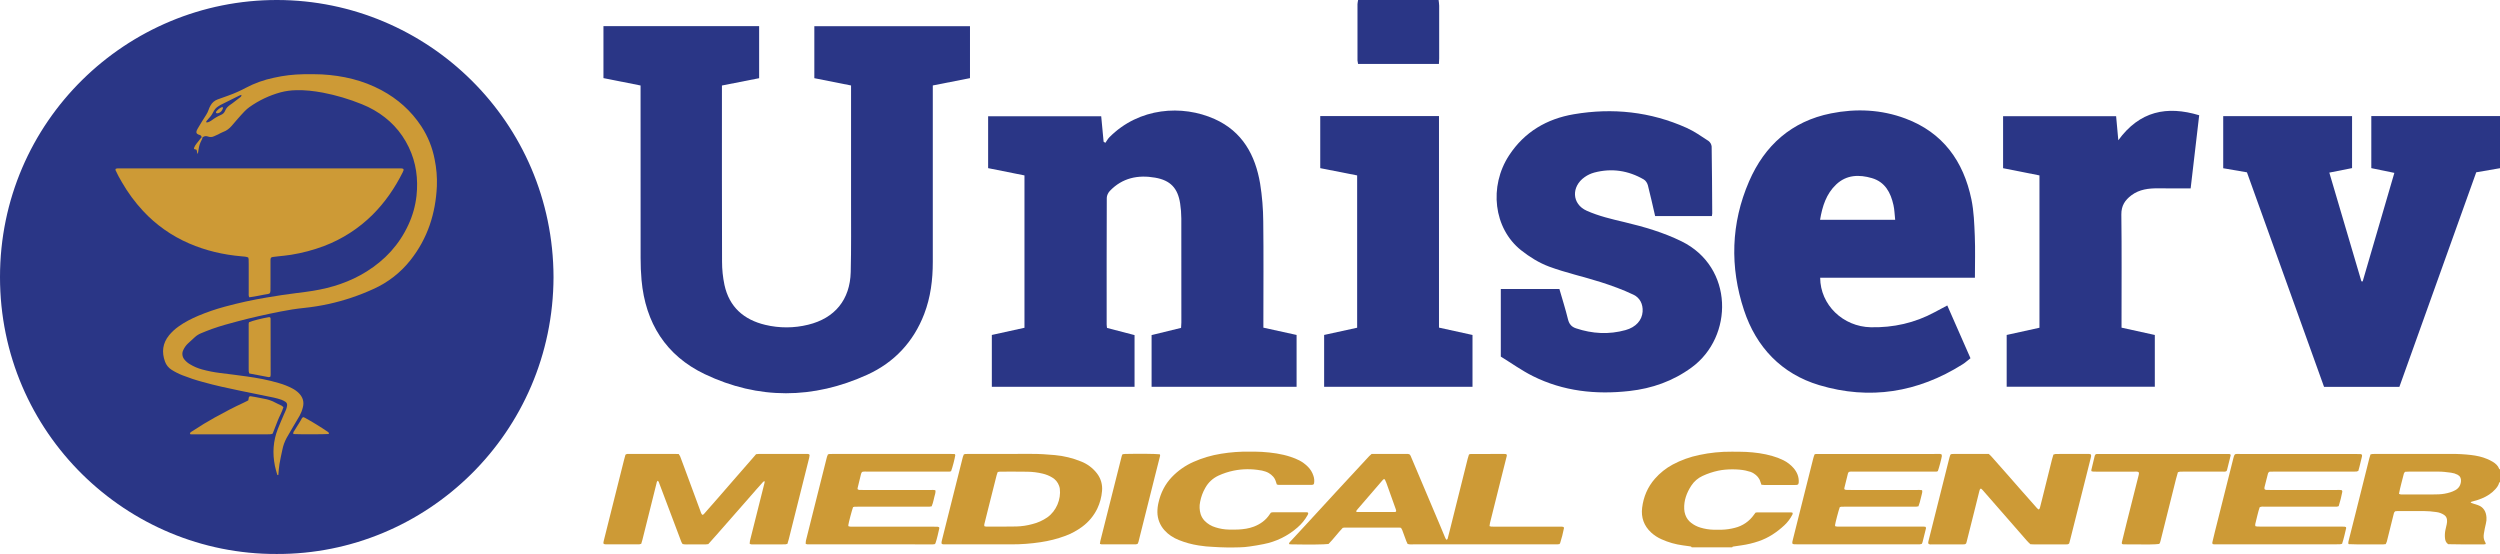 <svg width="176" height="39" viewBox="0 0 176 39" fill="none" xmlns="http://www.w3.org/2000/svg">
<g clip-path="url(#clip0_2044_3576)">
<path d="M4.858 12.422L11.481 4.609L23.945 3.402L29.363 4.609L34.655 15.892L32.198 25.101L24.212 35.509L15.185 35.887L4.606 27.897L4.858 12.422Z" fill="#2A3686"/>
<path d="M38.968 19.504C38.939 30.471 30.037 39.039 19.481 39C8.935 39.04 0 30.485 0 19.504C0 8.536 8.923 -0.021 19.52 4.00937e-05C30.089 0.021 38.939 8.573 38.968 19.504ZM19.668 22.613C19.712 22.584 19.732 22.563 19.755 22.557C20.23 22.45 20.71 22.369 21.194 22.316C21.744 22.258 22.289 22.176 22.832 22.076C24.151 21.829 25.434 21.418 26.651 20.85C27.165 20.612 27.649 20.314 28.094 19.964C29.172 19.116 29.966 18.049 30.522 16.802C31.001 15.73 31.279 14.579 31.342 13.407C31.394 12.579 31.333 11.748 31.16 10.936C30.989 10.137 30.678 9.373 30.244 8.681C29.632 7.708 28.819 6.878 27.858 6.247C26.988 5.677 26.029 5.255 25.021 4.998C24.334 4.822 23.632 4.707 22.924 4.655C21.769 4.559 20.607 4.616 19.467 4.824C18.582 4.989 17.736 5.265 16.943 5.694C16.572 5.893 16.185 6.06 15.786 6.194C15.539 6.276 15.292 6.373 15.046 6.464C14.849 6.541 14.672 6.662 14.531 6.819C14.364 6.989 14.236 7.193 14.158 7.418C14.087 7.616 13.992 7.804 13.873 7.978C13.765 8.143 13.657 8.307 13.555 8.478C13.473 8.613 13.397 8.751 13.326 8.892C13.269 9.003 13.234 9.126 13.226 9.251C13.217 9.376 13.235 9.502 13.277 9.62C13.293 9.668 13.309 9.716 13.322 9.752L13.075 10.265C13.026 10.374 12.999 10.49 12.995 10.609C12.985 10.79 13.031 10.946 13.17 11.071C13.206 11.107 13.238 11.145 13.265 11.187C13.27 11.195 13.261 11.212 13.256 11.239H9.625C9.217 11.239 8.81 11.237 8.402 11.239C7.994 11.242 7.589 11.224 7.191 11.252C7.178 11.278 7.17 11.306 7.17 11.335C7.17 11.364 7.178 11.392 7.191 11.417C7.38 11.808 7.561 12.202 7.759 12.589C8.069 13.198 8.431 13.78 8.841 14.327C10.062 15.96 11.616 17.153 13.522 17.882C14.457 18.239 15.431 18.479 16.424 18.596C16.57 18.608 16.714 18.635 16.854 18.676C16.871 18.71 16.882 18.747 16.888 18.785C16.891 19.377 16.891 19.97 16.888 20.562C16.881 20.61 16.866 20.657 16.845 20.7C16.703 20.736 16.575 20.768 16.448 20.799C15.591 21.009 14.747 21.255 13.929 21.587C13.39 21.799 12.874 22.065 12.389 22.381C12.102 22.569 11.838 22.788 11.601 23.035C11.427 23.215 11.278 23.417 11.158 23.635C10.964 23.982 10.864 24.373 10.87 24.77C10.88 25.046 10.93 25.319 11.019 25.581C11.139 25.991 11.41 26.34 11.777 26.559C11.966 26.678 12.162 26.784 12.366 26.877C12.642 27 12.926 27.105 13.211 27.203C13.97 27.467 14.748 27.656 15.53 27.835L16.294 28.01C16.282 28.047 16.281 28.082 16.265 28.092C16.188 28.141 16.108 28.187 16.026 28.228C15.486 28.5 14.955 28.79 14.43 29.093C13.402 29.684 12.444 30.379 11.473 31.057C11.462 31.064 11.447 31.073 11.445 31.083C11.443 31.11 11.443 31.137 11.445 31.163C11.59 31.163 11.733 31.169 11.879 31.169H18.191C18.309 31.169 18.428 31.169 18.546 31.173C18.588 31.181 18.63 31.193 18.669 31.209C18.667 31.498 18.655 31.786 18.664 32.074C18.671 32.364 18.704 32.652 18.763 32.936C18.82 33.22 18.896 33.499 18.992 33.772C19.129 34.143 19.241 34.368 19.375 34.54C19.692 34.45 20.16 34.249 20.379 34.109C20.384 33.973 20.318 33.856 20.27 33.738C20.209 33.576 20.188 33.402 20.208 33.23C20.212 33.177 20.221 33.125 20.228 33.073C20.283 32.653 20.377 32.241 20.463 31.829C20.503 31.663 20.552 31.5 20.609 31.339C20.62 31.301 20.638 31.267 20.663 31.236C20.688 31.206 20.718 31.182 20.753 31.165C21.205 31.165 21.692 31.165 22.178 31.165H23.639C24.125 31.165 24.611 31.167 25.095 31.163C25.1 31.125 25.103 31.102 25.108 31.067C24.94 30.95 24.768 30.83 24.595 30.71C24.422 30.59 24.249 30.47 24.076 30.351C23.903 30.231 23.731 30.109 23.557 29.991C23.372 29.867 23.185 29.744 22.997 29.62C22.82 29.507 22.639 29.399 22.462 29.287C22.286 29.175 22.096 29.083 21.928 28.963C21.895 28.804 21.946 28.664 21.957 28.521C21.989 28.164 21.895 27.806 21.693 27.511C21.556 27.316 21.387 27.147 21.192 27.012C20.978 26.858 20.746 26.731 20.5 26.636C20.28 26.551 20.055 26.478 19.833 26.396C19.777 26.372 19.722 26.343 19.669 26.312C19.643 25.979 19.643 22.954 19.668 22.613Z" fill="#2A3686"/>
<path d="M19.008 20.635C18.974 20.659 18.936 20.678 18.897 20.692C18.444 20.76 18 20.876 17.55 20.929C17.488 20.817 17.509 20.709 17.509 20.606C17.509 19.934 17.509 19.263 17.509 18.592C17.509 18.473 17.509 18.355 17.503 18.236C17.498 18.199 17.488 18.162 17.474 18.127C17.32 18.06 17.162 18.06 17.005 18.045C15.725 17.935 14.489 17.647 13.309 17.136C12.085 16.607 10.983 15.831 10.075 14.854C9.501 14.237 9 13.556 8.58 12.825C8.412 12.546 8.259 12.257 8.124 11.96L8.153 11.878C8.19 11.867 8.227 11.86 8.265 11.856C14.933 11.856 21.6 11.856 28.267 11.856C28.305 11.86 28.343 11.867 28.379 11.878L28.421 11.96C28.399 12.013 28.379 12.076 28.349 12.134C27.797 13.235 27.109 14.241 26.234 15.114C25.26 16.082 24.094 16.834 22.811 17.32C22.06 17.603 21.283 17.81 20.491 17.937C20.181 17.99 19.866 18.012 19.552 18.049C19.435 18.062 19.317 18.075 19.2 18.092C19.166 18.099 19.133 18.109 19.101 18.123C19.032 18.196 19.044 18.278 19.043 18.355C19.043 18.921 19.043 19.487 19.043 20.053C19.043 20.198 19.043 20.341 19.04 20.488C19.033 20.537 19.023 20.587 19.008 20.635Z" fill="#CD9A36"/>
<path d="M14.2 9.652C14.183 9.616 14.166 9.581 14.151 9.548C14.046 9.471 13.881 9.495 13.828 9.335C13.818 9.23 13.869 9.136 13.921 9.047C14.011 8.886 14.108 8.729 14.205 8.572C14.301 8.416 14.404 8.262 14.501 8.105C14.581 7.985 14.645 7.854 14.691 7.717C14.723 7.616 14.767 7.519 14.822 7.429C14.929 7.229 15.106 7.077 15.318 7C15.565 6.912 15.812 6.821 16.061 6.733C16.482 6.585 16.892 6.404 17.286 6.192C17.915 5.859 18.587 5.617 19.284 5.473C19.964 5.319 20.658 5.237 21.355 5.226C21.79 5.223 22.225 5.214 22.658 5.238C24.132 5.321 25.544 5.647 26.855 6.35C28.002 6.964 28.945 7.804 29.663 8.895C30.125 9.602 30.443 10.393 30.6 11.223C30.728 11.843 30.781 12.476 30.756 13.108C30.668 15.027 30.107 16.779 28.906 18.301C28.212 19.186 27.313 19.888 26.287 20.346C25.282 20.807 24.231 21.159 23.152 21.398C22.574 21.524 21.989 21.618 21.401 21.679C20.851 21.734 20.306 21.822 19.764 21.929C18.746 22.13 17.732 22.354 16.728 22.622C16.119 22.784 15.509 22.947 14.915 23.161C14.655 23.254 14.4 23.36 14.145 23.465C13.986 23.53 13.84 23.622 13.714 23.739C13.55 23.89 13.381 24.037 13.221 24.192C13.088 24.32 12.98 24.473 12.904 24.641C12.85 24.748 12.829 24.868 12.843 24.987C12.857 25.105 12.905 25.217 12.981 25.309C13.089 25.443 13.22 25.555 13.369 25.641C13.639 25.806 13.931 25.93 14.237 26.012C14.643 26.122 15.056 26.204 15.473 26.256C16.099 26.335 16.726 26.41 17.351 26.499C18.119 26.608 18.882 26.743 19.626 26.968C19.956 27.06 20.275 27.186 20.578 27.344C20.754 27.435 20.915 27.552 21.054 27.693C21.319 27.971 21.421 28.29 21.323 28.671C21.274 28.876 21.198 29.073 21.098 29.259C20.95 29.523 20.79 29.78 20.636 30.041C20.483 30.302 20.327 30.561 20.18 30.826C20.035 31.092 19.932 31.38 19.875 31.677C19.805 32.012 19.727 32.346 19.672 32.683C19.63 32.93 19.62 33.179 19.595 33.436C19.588 33.441 19.58 33.444 19.572 33.444C19.564 33.446 19.555 33.445 19.547 33.442C19.54 33.439 19.533 33.435 19.527 33.429C19.521 33.423 19.517 33.415 19.515 33.407C19.457 33.205 19.395 33.004 19.354 32.798C19.175 31.912 19.227 31.043 19.56 30.199C19.695 29.856 19.843 29.519 19.987 29.18C20.039 29.058 20.1 28.942 20.146 28.818C20.178 28.732 20.199 28.643 20.211 28.552C20.22 28.499 20.213 28.445 20.191 28.397C20.169 28.348 20.133 28.308 20.087 28.281C19.999 28.224 19.905 28.177 19.806 28.14C19.633 28.081 19.455 28.031 19.276 27.992C18.504 27.831 17.73 27.677 16.958 27.518C16.057 27.333 15.158 27.139 14.271 26.89C13.789 26.761 13.314 26.605 12.849 26.422C12.579 26.317 12.321 26.186 12.076 26.03C11.863 25.896 11.701 25.694 11.616 25.457C11.372 24.785 11.447 24.163 11.904 23.602C12.097 23.368 12.321 23.161 12.568 22.987C12.998 22.678 13.467 22.44 13.951 22.233C14.558 21.978 15.18 21.765 15.815 21.593C16.791 21.327 17.781 21.11 18.779 20.944C19.492 20.823 20.206 20.713 20.924 20.625C21.289 20.581 21.654 20.535 22.017 20.476C23.368 20.259 24.649 19.843 25.815 19.111C27.105 18.302 28.104 17.227 28.746 15.833C29.048 15.188 29.242 14.498 29.322 13.79C29.45 12.602 29.299 11.45 28.778 10.364C28.238 9.238 27.415 8.374 26.335 7.752C26.061 7.595 25.777 7.457 25.484 7.34C24.594 6.978 23.672 6.703 22.729 6.522C22.108 6.407 21.481 6.331 20.846 6.35C20.477 6.356 20.111 6.406 19.755 6.5C18.967 6.715 18.224 7.067 17.559 7.541C17.441 7.625 17.331 7.72 17.23 7.824C17.056 8.003 16.89 8.191 16.725 8.378C16.585 8.535 16.453 8.699 16.314 8.857C16.146 9.046 15.957 9.203 15.711 9.288C15.588 9.33 15.476 9.405 15.357 9.463C15.263 9.508 15.167 9.55 15.069 9.592C15.004 9.624 14.933 9.642 14.861 9.646C14.788 9.649 14.715 9.638 14.647 9.613C14.622 9.604 14.597 9.597 14.571 9.592C14.52 9.58 14.466 9.58 14.415 9.592C14.363 9.604 14.316 9.628 14.275 9.661C14.25 9.657 14.225 9.654 14.2 9.652ZM16.996 6.678C16.948 6.691 16.901 6.707 16.854 6.725C16.409 6.946 15.964 7.168 15.519 7.391C15.473 7.414 15.43 7.446 15.386 7.473C15.227 7.567 15.1 7.706 15.021 7.874C14.936 8.052 14.82 8.214 14.681 8.354C14.627 8.411 14.576 8.47 14.528 8.533C14.516 8.548 14.523 8.578 14.52 8.615C14.557 8.621 14.595 8.62 14.632 8.613C14.718 8.581 14.8 8.54 14.875 8.489C15.083 8.33 15.31 8.196 15.549 8.091C15.617 8.065 15.679 8.026 15.731 7.975C15.783 7.924 15.824 7.863 15.85 7.795C15.925 7.601 16.067 7.472 16.233 7.36C16.276 7.331 16.32 7.302 16.362 7.27C16.549 7.128 16.736 6.984 16.922 6.84C16.949 6.823 16.971 6.799 16.983 6.77C16.996 6.741 17 6.709 16.995 6.678H16.996Z" fill="#CD9A36"/>
<path d="M14.498 11.203C14.533 10.933 14.564 10.686 14.599 10.44C14.604 10.405 14.617 10.371 14.637 10.342C14.656 10.312 14.682 10.287 14.712 10.269C15.036 10.269 15.342 10.161 15.634 10.001C15.761 9.931 15.892 9.87 16.026 9.817C16.247 9.731 16.447 9.597 16.61 9.424C16.765 9.263 16.911 9.095 17.058 8.926C17.205 8.757 17.349 8.586 17.496 8.418C17.68 8.211 17.892 8.032 18.127 7.885C18.627 7.567 19.166 7.316 19.73 7.138C20.07 7.033 20.422 6.975 20.777 6.965C21.46 6.945 22.144 7.009 22.812 7.157C23.66 7.337 24.491 7.592 25.294 7.918C26.054 8.219 26.74 8.681 27.305 9.272C27.759 9.75 28.118 10.31 28.362 10.922C28.392 10.995 28.41 11.072 28.432 11.142L28.391 11.224C28.342 11.228 28.291 11.237 28.238 11.237C23.692 11.237 19.145 11.235 14.597 11.233C14.563 11.226 14.53 11.216 14.498 11.203Z" fill="#2A3686"/>
<path d="M28.74 12.839C28.786 12.96 28.77 13.066 28.766 13.168C28.707 14.494 28.289 15.694 27.502 16.763C26.959 17.495 26.282 18.116 25.506 18.593C24.684 19.106 23.795 19.458 22.858 19.689C22.397 19.801 21.93 19.886 21.459 19.941C20.966 20.002 20.47 20.079 19.975 20.147C19.885 20.16 19.794 20.159 19.699 20.165C19.68 20.121 19.654 20.086 19.654 20.052C19.651 19.631 19.651 19.21 19.651 18.788C19.655 18.762 19.661 18.737 19.67 18.712C19.699 18.66 19.752 18.653 19.803 18.646C20.115 18.599 20.428 18.561 20.739 18.507C22.556 18.191 24.226 17.528 25.694 16.392C26.589 15.697 27.366 14.862 27.997 13.919C28.21 13.603 28.401 13.272 28.602 12.948C28.633 12.904 28.65 12.852 28.74 12.839Z" fill="#2A3686"/>
<path d="M13.409 30.572L13.368 30.502C13.414 30.416 13.502 30.379 13.577 30.33C14.081 29.995 14.598 29.682 15.127 29.389C15.794 29.018 16.469 28.665 17.162 28.346C17.268 28.297 17.371 28.241 17.479 28.187C17.495 28.104 17.509 28.026 17.523 27.952C17.538 27.93 17.56 27.914 17.585 27.904C17.61 27.895 17.637 27.893 17.663 27.899C17.767 27.914 17.871 27.93 17.974 27.95C18.18 27.991 18.385 28.032 18.591 28.073C18.837 28.112 19.076 28.19 19.299 28.303C19.472 28.397 19.655 28.473 19.831 28.562C19.875 28.591 19.916 28.624 19.954 28.661C19.855 29.001 19.676 29.295 19.553 29.612C19.435 29.918 19.315 30.223 19.196 30.527C19.159 30.545 19.12 30.558 19.079 30.568C19.001 30.575 18.922 30.575 18.843 30.575H13.409V30.572Z" fill="#CD9A36"/>
<path d="M19.028 26.53C18.993 26.543 18.955 26.551 18.917 26.551C18.465 26.469 18.015 26.381 17.549 26.292C17.532 26.246 17.519 26.198 17.51 26.15C17.506 26.084 17.504 26.018 17.507 25.953C17.507 24.965 17.507 23.976 17.507 22.988C17.507 22.884 17.497 22.778 17.528 22.685C17.779 22.578 18.433 22.411 18.946 22.324C18.968 22.32 18.995 22.339 19.019 22.347C19.03 22.371 19.049 22.394 19.049 22.418C19.052 23.748 19.054 25.078 19.054 26.408C19.05 26.449 19.041 26.49 19.028 26.53Z" fill="#CD9A36"/>
<path d="M16.814 25.804C16.728 25.798 16.623 25.794 16.519 25.781C15.957 25.716 15.395 25.658 14.841 25.54C14.57 25.488 14.304 25.411 14.047 25.31C13.875 25.244 13.714 25.153 13.567 25.041C13.536 25.012 13.507 24.979 13.481 24.945C13.474 24.914 13.475 24.883 13.482 24.853C13.49 24.824 13.505 24.796 13.525 24.773C13.724 24.527 13.955 24.309 14.211 24.124C14.341 24.034 14.482 23.962 14.632 23.911C15.014 23.772 15.4 23.642 15.788 23.517C16.063 23.429 16.343 23.353 16.622 23.279C16.701 23.262 16.781 23.251 16.862 23.245C16.877 23.299 16.886 23.354 16.892 23.41C16.893 24.147 16.893 24.884 16.892 25.621C16.892 25.684 16.896 25.753 16.814 25.804Z" fill="#2A3686"/>
<path d="M14.2 9.652C14.225 9.654 14.25 9.657 14.275 9.661C14.255 9.723 14.23 9.783 14.202 9.841C14.088 10.048 14.013 10.274 13.981 10.509C13.967 10.612 13.949 10.715 13.93 10.838C13.845 10.744 13.889 10.632 13.827 10.537C13.805 10.531 13.771 10.52 13.736 10.511C13.712 10.504 13.687 10.498 13.662 10.492C13.657 10.468 13.656 10.443 13.66 10.418C13.699 10.307 13.758 10.203 13.834 10.113C13.958 9.961 14.078 9.805 14.2 9.652Z" fill="#CD9A36"/>
<path d="M15.662 7.524C15.676 7.566 15.703 7.607 15.695 7.631C15.632 7.811 15.517 7.942 15.321 7.978C15.282 7.978 15.243 7.971 15.206 7.959C15.213 7.916 15.206 7.87 15.227 7.846C15.341 7.702 15.491 7.591 15.662 7.524Z" fill="#CD9A36"/>
<path d="M20.652 30.558C20.616 30.426 20.702 30.365 20.743 30.289C20.783 30.212 20.838 30.133 20.887 30.055C20.936 29.977 20.987 29.901 21.034 29.823C21.082 29.745 21.127 29.665 21.176 29.587C21.225 29.51 21.248 29.416 21.341 29.365C21.376 29.373 21.41 29.385 21.443 29.399C22.004 29.71 22.553 30.042 23.083 30.404C23.114 30.426 23.14 30.455 23.158 30.488C23.165 30.503 23.144 30.53 23.136 30.554C22.837 30.578 21.096 30.582 20.652 30.558Z" fill="#CD9A36"/>
<path d="M176.002 33.925C175.979 33.951 175.943 33.972 175.935 34.002C175.891 34.173 175.789 34.308 175.676 34.436C175.411 34.733 175.083 34.94 174.719 35.09C174.494 35.182 174.262 35.257 174.025 35.313C173.993 35.323 173.962 35.335 173.932 35.349C173.953 35.372 173.964 35.397 173.984 35.406C174.029 35.425 174.074 35.442 174.121 35.455C174.225 35.489 174.33 35.518 174.433 35.555C174.84 35.698 175.018 36.008 175.047 36.419C175.058 36.566 175.045 36.712 175.008 36.854C174.944 37.089 174.907 37.33 174.865 37.57C174.829 37.782 174.846 37.981 174.957 38.169C174.982 38.21 175.008 38.251 174.985 38.306C174.951 38.315 174.917 38.321 174.882 38.324C174.474 38.337 172.599 38.327 172.353 38.311C172.205 38.214 172.141 38.059 172.127 37.884C172.108 37.69 172.119 37.493 172.159 37.302C172.188 37.172 172.217 37.041 172.248 36.911C172.274 36.804 172.281 36.694 172.268 36.585C172.261 36.518 172.24 36.453 172.205 36.395C172.17 36.338 172.123 36.289 172.067 36.252C171.904 36.143 171.719 36.074 171.525 36.05C171.224 36.004 170.92 35.98 170.616 35.978C170.044 35.986 169.472 35.978 168.9 35.981C168.806 35.975 168.712 35.98 168.619 35.995C168.527 36.069 168.522 36.173 168.497 36.263C168.413 36.581 168.338 36.9 168.259 37.219C168.183 37.526 168.108 37.834 168.029 38.14C168.008 38.197 167.984 38.253 167.955 38.307C167.893 38.316 167.83 38.322 167.768 38.325C166.966 38.318 166.164 38.344 165.361 38.309C165.35 38.309 165.34 38.297 165.327 38.288C165.307 38.179 165.343 38.076 165.368 37.972C165.523 37.358 165.68 36.745 165.833 36.132C166.156 34.845 166.478 33.559 166.799 32.272C166.822 32.178 166.854 32.087 166.884 31.988C166.932 31.976 166.981 31.966 167.031 31.96C167.116 31.956 167.201 31.958 167.286 31.958C169.039 31.958 170.792 31.961 172.544 31.956C173.018 31.952 173.492 31.977 173.964 32.032C174.35 32.079 174.733 32.156 175.093 32.311C175.227 32.367 175.358 32.433 175.484 32.507C175.684 32.628 175.858 32.778 175.944 33.008C175.951 33.026 175.981 33.035 176 33.049L176.002 33.925ZM168.888 34.765C168.999 34.826 169.085 34.809 169.168 34.809C169.874 34.809 170.579 34.809 171.285 34.809C171.418 34.809 171.552 34.805 171.685 34.801C171.965 34.79 172.242 34.741 172.508 34.656C172.624 34.619 172.736 34.572 172.843 34.514C173.099 34.377 173.235 34.157 173.254 33.867C173.266 33.668 173.191 33.512 173.007 33.417C172.866 33.345 172.712 33.298 172.555 33.278C172.254 33.239 171.954 33.198 171.648 33.201C170.955 33.207 170.261 33.201 169.569 33.203C169.484 33.203 169.4 33.21 169.326 33.213C169.312 33.222 169.3 33.233 169.288 33.244C169.264 33.272 169.246 33.303 169.233 33.337C169.12 33.809 168.978 34.274 168.888 34.765Z" fill="#CD9A36"/>
<path d="M119.096 38.532C119.089 38.515 119.078 38.501 119.064 38.489C119.05 38.478 119.034 38.471 119.016 38.468C118.836 38.443 118.656 38.416 118.475 38.393C117.956 38.325 117.45 38.181 116.973 37.965C116.705 37.848 116.458 37.688 116.242 37.49C115.73 37.016 115.522 36.427 115.607 35.743C115.702 34.976 115.992 34.288 116.505 33.702C116.859 33.298 117.283 32.961 117.755 32.706C118.346 32.391 118.98 32.163 119.636 32.029C120.386 31.869 121.151 31.792 121.918 31.799C122.258 31.804 122.6 31.796 122.939 31.815C123.559 31.849 124.173 31.929 124.772 32.103C125.041 32.177 125.303 32.277 125.553 32.401C125.827 32.537 126.07 32.726 126.271 32.956C126.516 33.244 126.653 33.576 126.631 33.962C126.626 34.004 126.616 34.045 126.602 34.085C126.527 34.153 126.451 34.141 126.38 34.142C125.82 34.142 125.261 34.142 124.701 34.142C124.531 34.142 124.36 34.142 124.19 34.142C124.131 34.142 124.071 34.132 124.005 34.126C123.978 34.051 123.95 33.985 123.931 33.915C123.857 33.654 123.684 33.471 123.464 33.33C123.393 33.284 123.316 33.246 123.235 33.218C123.12 33.18 123.003 33.149 122.884 33.124C122.367 33.016 121.565 33.007 120.962 33.137C120.581 33.218 120.21 33.342 119.857 33.507C119.534 33.656 119.26 33.893 119.066 34.191C118.741 34.692 118.539 35.231 118.569 35.84C118.575 35.974 118.6 36.107 118.644 36.233C118.722 36.465 118.869 36.668 119.066 36.815C119.259 36.964 119.479 37.075 119.713 37.144C120.016 37.236 120.33 37.286 120.647 37.293C120.829 37.293 121.012 37.295 121.194 37.293C121.511 37.285 121.825 37.24 122.131 37.16C122.68 37.027 123.162 36.696 123.484 36.23C123.518 36.181 123.556 36.134 123.591 36.089C123.629 36.08 123.667 36.074 123.706 36.071C124.497 36.071 125.288 36.071 126.078 36.071C126.113 36.073 126.148 36.078 126.182 36.086C126.196 36.107 126.204 36.131 126.204 36.156C126.205 36.181 126.198 36.206 126.185 36.227C126.043 36.508 125.852 36.762 125.622 36.977C125.092 37.471 124.499 37.87 123.806 38.103C123.415 38.237 123.012 38.333 122.602 38.391C122.397 38.42 122.194 38.449 121.99 38.481C121.972 38.484 121.96 38.516 121.945 38.534L119.096 38.532Z" fill="#CD9A36"/>
<path d="M85.392 38.5C85.21 38.49 84.943 38.471 84.904 38.467C84.734 38.451 84.558 38.426 84.386 38.4C83.909 38.327 83.442 38.199 82.994 38.019C82.604 37.864 82.258 37.644 81.977 37.328C81.664 36.981 81.487 36.532 81.481 36.065C81.479 35.833 81.505 35.602 81.56 35.377C81.713 34.699 82.013 34.096 82.496 33.587C82.926 33.138 83.44 32.776 84.009 32.523C84.631 32.245 85.287 32.051 85.96 31.944C86.633 31.833 87.314 31.784 87.995 31.796C88.275 31.8 88.555 31.794 88.834 31.812C89.527 31.856 90.213 31.945 90.876 32.167C91.084 32.235 91.287 32.319 91.482 32.418C91.697 32.532 91.894 32.677 92.067 32.85C92.25 33.029 92.387 33.251 92.465 33.496C92.525 33.669 92.54 33.855 92.509 34.035C92.499 34.06 92.486 34.084 92.47 34.105C92.441 34.12 92.409 34.129 92.376 34.134C91.585 34.136 90.794 34.136 90.003 34.134C89.965 34.13 89.927 34.121 89.89 34.109C89.867 34.042 89.841 33.974 89.821 33.903C89.741 33.63 89.556 33.443 89.32 33.301C89.172 33.213 89.007 33.17 88.842 33.128C88.807 33.118 88.769 33.118 88.734 33.111C88.109 33 87.47 33.007 86.848 33.133C86.479 33.209 86.119 33.327 85.776 33.485C85.386 33.666 85.063 33.965 84.854 34.342C84.677 34.648 84.554 34.982 84.489 35.33C84.427 35.617 84.44 35.916 84.526 36.197C84.582 36.371 84.677 36.53 84.804 36.663C85.017 36.882 85.284 37.042 85.578 37.127C85.88 37.223 86.194 37.276 86.511 37.282C86.73 37.285 86.949 37.289 87.168 37.279C87.546 37.259 87.921 37.209 88.275 37.073C88.727 36.897 89.11 36.628 89.381 36.215C89.408 36.173 89.438 36.136 89.474 36.087C89.518 36.074 89.562 36.066 89.607 36.063C90.398 36.061 91.189 36.061 91.98 36.063C92.013 36.066 92.047 36.072 92.079 36.082C92.12 36.151 92.085 36.206 92.058 36.258C91.874 36.589 91.633 36.885 91.347 37.131C90.667 37.73 89.84 38.136 88.951 38.306C88.629 38.369 88.328 38.425 87.981 38.471C87.854 38.488 87.77 38.502 87.642 38.512C87.599 38.515 87.321 38.53 87.275 38.532C86.647 38.553 86.019 38.542 85.392 38.5Z" fill="#CD9A36"/>
<path d="M104.861 37.038C104.898 37.054 104.936 37.066 104.975 37.073C105.084 37.078 105.194 37.078 105.304 37.078C106.776 37.078 108.249 37.078 109.721 37.078C109.841 37.078 109.964 37.062 110.075 37.101C110.088 37.133 110.108 37.157 110.104 37.177C110.034 37.535 109.944 37.889 109.833 38.236C109.82 38.261 109.804 38.284 109.785 38.304C109.74 38.313 109.696 38.319 109.651 38.322C109.554 38.326 109.456 38.322 109.359 38.322C106.085 38.322 102.812 38.322 99.539 38.322C99.395 38.322 99.248 38.343 99.096 38.294C99.067 38.231 99.032 38.17 99.006 38.1C98.908 37.839 98.814 37.575 98.716 37.313C98.692 37.26 98.664 37.209 98.633 37.16C98.594 37.151 98.554 37.145 98.514 37.142C97.226 37.142 95.936 37.142 94.645 37.142C94.606 37.145 94.568 37.151 94.53 37.16C94.179 37.524 93.88 37.943 93.527 38.296C93.218 38.337 92.208 38.347 90.89 38.323C90.844 38.323 90.798 38.313 90.755 38.308C90.755 38.273 90.748 38.246 90.755 38.228C90.774 38.197 90.796 38.168 90.822 38.143C91.195 37.741 91.567 37.339 91.938 36.937C92.648 36.168 93.356 35.398 94.064 34.625C94.361 34.303 94.659 33.981 94.957 33.66C95.437 33.142 95.917 32.624 96.396 32.107C96.445 32.054 96.504 32.01 96.561 31.958C97.413 31.958 98.265 31.958 99.117 31.958C99.15 31.961 99.183 31.968 99.215 31.978C99.306 32.045 99.328 32.143 99.366 32.231C99.539 32.634 99.709 33.038 99.879 33.442C100.386 34.641 100.893 35.84 101.401 37.04C101.51 37.298 101.615 37.557 101.724 37.816C101.748 37.887 101.788 37.953 101.84 38.007C101.868 37.977 101.905 37.956 101.913 37.928C101.965 37.74 102.012 37.551 102.059 37.362C102.481 35.675 102.902 33.988 103.324 32.3C103.35 32.195 103.386 32.092 103.415 31.998C103.44 31.983 103.468 31.971 103.497 31.964C104.287 31.96 105.078 31.958 105.869 31.956C105.929 31.956 105.988 31.964 106.03 31.967C106.052 31.984 106.068 32.007 106.076 32.033C106.084 32.06 106.083 32.088 106.073 32.114C105.946 32.621 105.817 33.128 105.69 33.636C105.424 34.698 105.158 35.76 104.894 36.822C104.879 36.894 104.868 36.966 104.861 37.038ZM95.497 36.044C96.409 36.044 97.307 36.044 98.207 36.044C98.232 36.04 98.257 36.032 98.28 36.02C98.302 35.948 98.275 35.88 98.251 35.814C98.035 35.207 97.818 34.601 97.6 33.994C97.57 33.915 97.536 33.837 97.497 33.762C97.489 33.745 97.459 33.739 97.439 33.728C97.377 33.747 97.341 33.798 97.302 33.843C96.706 34.534 96.11 35.224 95.515 35.916C95.5 35.935 95.489 35.957 95.481 35.98C95.477 35.986 95.485 35.999 95.497 36.044Z" fill="#CD9A36"/>
<path d="M56.965 31.986C56.976 32.006 56.997 32.027 56.996 32.046C56.992 32.107 56.982 32.166 56.968 32.225C56.49 34.137 56.01 36.05 55.529 37.962C55.502 38.068 55.468 38.171 55.435 38.286C55.391 38.303 55.345 38.315 55.298 38.322C55.153 38.327 55.006 38.325 54.86 38.325C54.252 38.325 53.643 38.325 53.034 38.325C52.952 38.325 52.863 38.341 52.775 38.275C52.778 38.206 52.786 38.137 52.798 38.069C53.018 37.183 53.24 36.298 53.465 35.413C53.583 34.941 53.702 34.469 53.821 33.996C53.828 33.957 53.832 33.916 53.834 33.876C53.793 33.892 53.752 33.894 53.733 33.914C53.569 34.094 53.407 34.276 53.246 34.459C53.005 34.734 52.766 35.011 52.525 35.285C51.826 36.081 51.127 36.877 50.428 37.673C50.243 37.883 50.056 38.09 49.864 38.305C49.66 38.343 49.453 38.32 49.247 38.324C49.052 38.328 48.857 38.33 48.663 38.324C48.457 38.318 48.252 38.351 48.055 38.301C47.966 38.182 47.931 38.051 47.883 37.926C47.392 36.629 46.903 35.33 46.414 34.031C46.389 33.963 46.373 33.891 46.306 33.845C46.23 33.899 46.229 33.988 46.209 34.064C46.08 34.571 45.955 35.08 45.829 35.588C45.629 36.391 45.428 37.194 45.227 37.997C45.204 38.091 45.172 38.183 45.142 38.285C45.098 38.303 45.053 38.315 45.006 38.321C44.215 38.324 43.424 38.324 42.632 38.321C42.588 38.318 42.544 38.31 42.501 38.297C42.488 38.268 42.48 38.236 42.48 38.204C42.479 38.171 42.484 38.139 42.496 38.109C42.691 37.33 42.886 36.551 43.081 35.772L43.934 32.373C43.966 32.244 44.001 32.116 44.032 32.015C44.059 31.992 44.091 31.976 44.125 31.966C44.159 31.956 44.195 31.952 44.23 31.956H47.407C47.528 31.956 47.65 31.959 47.78 31.962C47.817 32.009 47.849 32.06 47.877 32.114C47.978 32.374 48.074 32.638 48.171 32.9C48.542 33.906 48.913 34.91 49.285 35.915C49.326 36.028 49.355 36.149 49.436 36.244C49.46 36.245 49.484 36.239 49.506 36.228C49.527 36.218 49.546 36.202 49.56 36.182C49.881 35.816 50.204 35.451 50.524 35.084C50.916 34.634 51.305 34.183 51.698 33.733C52.17 33.191 52.642 32.649 53.115 32.108C53.156 32.062 53.194 32.015 53.227 31.976C53.306 31.968 53.365 31.957 53.425 31.957C54.546 31.957 55.666 31.957 56.786 31.957C56.848 31.958 56.91 31.953 56.965 31.986Z" fill="#CD9A36"/>
<path d="M147.196 31.99C147.234 32.079 147.211 32.15 147.193 32.22C147.072 32.704 146.951 33.188 146.83 33.672C146.473 35.087 146.117 36.503 145.761 37.918C145.731 38.036 145.699 38.153 145.672 38.256C145.605 38.33 145.53 38.325 145.458 38.325H143.927C143.683 38.325 143.44 38.325 143.197 38.325C143.112 38.325 143.027 38.318 142.943 38.314C142.753 38.152 142.602 37.961 142.442 37.779C142 37.276 141.561 36.77 141.121 36.266C140.656 35.734 140.191 35.202 139.727 34.671C139.64 34.572 139.559 34.465 139.456 34.391C139.369 34.441 139.36 34.514 139.343 34.584C139.239 34.995 139.138 35.41 139.035 35.823C138.84 36.602 138.645 37.381 138.448 38.159C138.439 38.195 138.426 38.229 138.417 38.255C138.402 38.276 138.382 38.293 138.359 38.304C138.336 38.316 138.311 38.322 138.285 38.322C138.225 38.325 138.162 38.326 138.103 38.326C137.422 38.326 136.74 38.326 136.059 38.326C135.963 38.326 135.863 38.345 135.774 38.292C135.728 38.222 135.75 38.15 135.767 38.081C135.842 37.774 135.921 37.468 135.998 37.161C136.401 35.557 136.804 33.952 137.207 32.348C137.234 32.232 137.268 32.119 137.308 32.007C137.379 31.951 137.454 31.959 137.526 31.959C138.146 31.959 138.767 31.959 139.387 31.959H140.011C140.076 32.02 140.142 32.074 140.197 32.137C140.633 32.629 141.069 33.121 141.503 33.615C141.712 33.852 141.919 34.092 142.128 34.33C142.522 34.777 142.918 35.224 143.313 35.67C143.371 35.745 143.437 35.811 143.512 35.868C143.594 35.84 143.602 35.774 143.617 35.721C143.672 35.522 143.72 35.321 143.77 35.12C143.999 34.199 144.228 33.278 144.457 32.358C144.487 32.24 144.524 32.125 144.561 32.001C144.606 31.984 144.653 31.971 144.701 31.963C144.798 31.957 144.896 31.959 144.993 31.959C145.626 31.959 146.258 31.959 146.891 31.959C146.986 31.959 147.085 31.941 147.196 31.99Z" fill="#CD9A36"/>
<path d="M66.296 38.282C66.268 38.197 66.292 38.115 66.312 38.032C66.458 37.456 66.6 36.876 66.747 36.298C67.079 34.977 67.411 33.656 67.743 32.335C67.766 32.216 67.804 32.099 67.855 31.989C67.889 31.976 67.925 31.967 67.961 31.961C68.058 31.957 68.155 31.957 68.252 31.957C69.7 31.957 71.148 31.962 72.596 31.954C73.157 31.951 73.715 31.987 74.272 32.039C74.902 32.097 75.52 32.249 76.107 32.488C76.552 32.661 76.941 32.954 77.231 33.333C77.501 33.685 77.627 34.127 77.583 34.569C77.548 34.994 77.437 35.41 77.254 35.796C77.01 36.303 76.647 36.743 76.194 37.077C75.832 37.346 75.434 37.563 75.012 37.721C74.442 37.933 73.851 38.084 73.249 38.171C72.575 38.274 71.895 38.324 71.214 38.323C69.657 38.323 68.1 38.323 66.542 38.323C66.458 38.325 66.371 38.335 66.296 38.282ZM69.312 37.054C69.355 37.065 69.4 37.072 69.444 37.075C70.15 37.075 70.855 37.075 71.56 37.064C71.937 37.053 72.312 36.997 72.675 36.897C73.054 36.804 73.413 36.643 73.734 36.421C74.364 35.976 74.704 35.148 74.612 34.409C74.602 34.337 74.584 34.266 74.558 34.198C74.472 33.955 74.302 33.75 74.08 33.619C73.872 33.492 73.645 33.4 73.407 33.344C73.053 33.259 72.689 33.213 72.324 33.209C71.68 33.197 71.035 33.204 70.392 33.204C70.341 33.209 70.291 33.216 70.242 33.228C70.213 33.31 70.179 33.389 70.159 33.47C69.967 34.224 69.777 34.979 69.588 35.735C69.493 36.113 69.4 36.49 69.306 36.868C69.29 36.925 69.275 36.984 69.312 37.054Z" fill="#CD9A36"/>
<path d="M157.346 31.979C157.381 31.969 157.417 31.963 157.452 31.959C160.361 31.959 163.27 31.961 166.179 31.964C166.203 31.968 166.226 31.975 166.248 31.986C166.302 32.032 166.293 32.094 166.279 32.151C166.224 32.387 166.165 32.624 166.106 32.86C166.082 32.954 166.055 33.047 166.026 33.153C165.985 33.174 165.942 33.188 165.897 33.197C165.788 33.204 165.678 33.201 165.568 33.201H160.164C160.031 33.201 159.897 33.205 159.786 33.206C159.754 33.218 159.725 33.238 159.703 33.265C159.681 33.291 159.666 33.322 159.66 33.356C159.58 33.662 159.502 33.969 159.426 34.276C159.411 34.334 159.399 34.396 159.447 34.462C159.475 34.475 159.505 34.484 159.536 34.489C159.645 34.495 159.755 34.495 159.865 34.495C161.399 34.495 162.932 34.495 164.466 34.495C164.598 34.495 164.733 34.48 164.87 34.514C164.882 34.552 164.905 34.587 164.9 34.615C164.835 34.96 164.749 35.3 164.643 35.634C164.606 35.649 164.567 35.66 164.528 35.667C164.418 35.671 164.309 35.67 164.199 35.67C162.617 35.67 161.035 35.67 159.452 35.67C159.333 35.67 159.209 35.644 159.08 35.711C158.951 36.094 158.874 36.5 158.769 36.898C158.763 36.934 158.763 36.97 158.769 37.006C158.774 37.02 158.78 37.034 158.788 37.047C158.832 37.058 158.877 37.065 158.921 37.069C159.031 37.073 159.14 37.072 159.25 37.072H164.728C164.837 37.072 164.946 37.072 165.057 37.077C165.09 37.082 165.123 37.092 165.154 37.106C165.161 37.136 165.175 37.161 165.17 37.182C165.082 37.548 165.005 37.918 164.882 38.284C164.836 38.298 164.789 38.309 164.742 38.316C164.657 38.322 164.572 38.319 164.487 38.319C161.699 38.319 158.912 38.319 156.125 38.319C156.005 38.319 155.883 38.332 155.782 38.307C155.729 38.247 155.745 38.199 155.756 38.154C155.812 37.917 155.867 37.68 155.926 37.444C156.359 35.721 156.792 33.998 157.225 32.275C157.253 32.175 157.27 32.067 157.346 31.979Z" fill="#CD9A36"/>
<path d="M60.054 35.706C59.972 35.93 59.749 36.767 59.719 36.978C59.716 36.999 59.732 37.022 59.744 37.055C59.789 37.065 59.834 37.072 59.88 37.076C59.989 37.079 60.099 37.078 60.209 37.078H65.649C65.772 37.078 65.892 37.078 66.013 37.083C66.047 37.089 66.079 37.1 66.11 37.114C66.117 37.144 66.132 37.17 66.128 37.191C66.048 37.547 65.972 37.903 65.856 38.249C65.849 38.27 65.824 38.284 65.799 38.31C65.755 38.317 65.71 38.322 65.665 38.324C62.72 38.324 59.775 38.322 56.83 38.32C56.806 38.317 56.783 38.311 56.761 38.302C56.746 38.294 56.731 38.286 56.717 38.276C56.717 38.208 56.723 38.139 56.735 38.071C56.881 37.48 57.029 36.891 57.178 36.3C57.51 34.979 57.842 33.657 58.174 32.336C58.198 32.217 58.235 32.1 58.286 31.99C58.32 31.977 58.356 31.968 58.392 31.962C58.477 31.957 58.562 31.958 58.647 31.958H66.935C67.029 31.954 67.123 31.957 67.217 31.966C67.233 31.999 67.254 32.02 67.252 32.039C67.218 32.291 67.053 32.918 66.96 33.163C66.922 33.193 66.873 33.207 66.824 33.201C66.715 33.203 66.605 33.201 66.495 33.201C64.694 33.201 62.893 33.201 61.092 33.201C60.959 33.201 60.824 33.183 60.684 33.225C60.658 33.264 60.637 33.305 60.621 33.349C60.535 33.691 60.453 34.034 60.371 34.378C60.367 34.399 60.382 34.424 60.39 34.456C60.419 34.472 60.45 34.483 60.482 34.489C60.605 34.495 60.725 34.496 60.847 34.496C62.392 34.496 63.938 34.496 65.484 34.496C65.604 34.496 65.725 34.483 65.83 34.507C65.85 34.532 65.863 34.541 65.862 34.548C65.861 34.621 65.852 34.693 65.836 34.764C65.749 35.052 65.713 35.359 65.589 35.646C65.541 35.657 65.493 35.664 65.443 35.668C65.334 35.672 65.224 35.67 65.114 35.67H60.48C60.371 35.67 60.261 35.67 60.151 35.675C60.117 35.681 60.085 35.691 60.054 35.706Z" fill="#CD9A36"/>
<path d="M136.694 32.005C136.702 32.038 136.706 32.072 136.706 32.107C136.683 32.286 136.505 32.95 136.427 33.161C136.409 33.176 136.387 33.188 136.364 33.195C136.34 33.202 136.316 33.204 136.292 33.202C136.183 33.204 136.073 33.202 135.963 33.202C134.162 33.202 132.36 33.202 130.559 33.202C130.426 33.202 130.291 33.184 130.157 33.224C130.133 33.25 130.114 33.281 130.1 33.313C130.01 33.667 129.922 34.02 129.837 34.375C129.832 34.395 129.847 34.421 129.855 34.453C129.883 34.47 129.914 34.481 129.946 34.488C130.069 34.494 130.189 34.494 130.311 34.494H134.948C135.069 34.488 135.191 34.492 135.312 34.508C135.353 34.617 135.309 34.709 135.293 34.8C135.276 34.891 135.247 34.989 135.223 35.083C135.2 35.178 135.178 35.273 135.151 35.366C135.124 35.459 135.091 35.548 135.059 35.645C135.01 35.656 134.96 35.664 134.91 35.668C134.776 35.672 134.642 35.67 134.508 35.67H129.945C129.836 35.67 129.726 35.67 129.616 35.674C129.582 35.68 129.55 35.69 129.519 35.705C129.436 35.931 129.21 36.786 129.185 36.977C129.182 36.997 129.2 37.02 129.212 37.053C129.256 37.063 129.302 37.069 129.347 37.073C129.457 37.077 129.566 37.075 129.676 37.075C131.502 37.075 133.328 37.075 135.153 37.075C135.286 37.075 135.42 37.063 135.56 37.089C135.572 37.126 135.598 37.16 135.591 37.188C135.513 37.517 135.43 37.849 135.344 38.18C135.33 38.218 135.313 38.255 135.292 38.291C135.25 38.304 135.206 38.314 135.162 38.319C135.064 38.324 134.967 38.322 134.869 38.322H126.618C126.509 38.322 126.399 38.322 126.289 38.315C126.256 38.309 126.223 38.298 126.193 38.283C126.162 38.19 126.188 38.108 126.209 38.025C126.354 37.447 126.498 36.869 126.643 36.291C126.976 34.969 127.308 33.647 127.639 32.326C127.667 32.212 127.701 32.101 127.743 31.992C127.769 31.979 127.796 31.968 127.825 31.962C130.746 31.96 133.667 31.959 136.588 31.959C136.612 31.962 136.635 31.969 136.657 31.979C136.67 31.986 136.683 31.995 136.694 32.005Z" fill="#CD9A36"/>
<path d="M150.557 33.236C150.453 33.183 150.342 33.204 150.234 33.204C149.407 33.204 148.58 33.204 147.752 33.204C147.629 33.204 147.509 33.204 147.387 33.202C147.342 33.198 147.297 33.191 147.253 33.181C147.24 33.147 147.222 33.123 147.226 33.104C147.307 32.761 147.389 32.418 147.473 32.074C147.487 32.042 147.505 32.012 147.528 31.986C147.552 31.975 147.576 31.967 147.601 31.962C150.716 31.962 153.831 31.962 156.946 31.962C156.97 31.966 156.993 31.973 157.014 31.984C157.024 32.004 157.046 32.028 157.042 32.045C156.956 32.4 156.868 32.754 156.778 33.107C156.768 33.129 156.755 33.149 156.739 33.167C156.651 33.222 156.551 33.201 156.455 33.201C155.567 33.203 154.679 33.203 153.79 33.201C153.681 33.201 153.571 33.199 153.462 33.206C153.414 33.214 153.368 33.227 153.324 33.245C153.224 33.567 153.15 33.887 153.07 34.205C152.747 35.491 152.425 36.777 152.105 38.063C152.085 38.145 152.067 38.228 152.006 38.293C151.74 38.334 151.162 38.343 149.601 38.323C149.529 38.323 149.455 38.335 149.381 38.285C149.374 38.254 149.373 38.222 149.376 38.19C149.491 37.717 149.607 37.245 149.724 36.773C150 35.675 150.276 34.578 150.554 33.481C150.575 33.401 150.602 33.319 150.557 33.236Z" fill="#CD9A36"/>
<path d="M77.433 38.288C77.444 38.214 77.448 38.154 77.462 38.095C77.965 36.092 78.47 34.088 78.975 32.086C78.989 32.048 79.006 32.012 79.027 31.978C79.083 31.972 79.142 31.96 79.202 31.958C80.184 31.935 81.351 31.947 81.64 31.982C81.684 32.02 81.676 32.068 81.664 32.114C81.541 32.597 81.418 33.08 81.298 33.563C80.944 34.977 80.589 36.391 80.234 37.805C80.205 37.922 80.179 38.041 80.146 38.158C80.13 38.203 80.11 38.247 80.087 38.289C80.052 38.303 80.016 38.313 79.978 38.319C79.164 38.32 78.35 38.32 77.535 38.319C77.5 38.312 77.466 38.302 77.433 38.288Z" fill="#CD9A36"/>
<path d="M101.277 0C101.298 0.135 101.311 0.272 101.318 0.409C101.321 1.642 101.321 2.876 101.318 4.109C101.318 4.232 101.307 4.356 101.3 4.503H95.608C95.588 4.423 95.574 4.342 95.567 4.259C95.564 2.938 95.564 1.617 95.567 0.296C95.575 0.196 95.59 0.097 95.612 0L101.277 0Z" fill="#2A3686"/>
<path d="M50.824 6.02V6.48C50.824 10.457 50.818 14.434 50.832 18.411C50.831 18.964 50.888 19.516 51.002 20.058C51.339 21.61 52.359 22.507 53.87 22.869C54.866 23.109 55.905 23.106 56.899 22.859C58.772 22.402 59.843 21.1 59.891 19.15C59.932 17.489 59.912 15.828 59.914 14.168C59.916 11.613 59.916 9.058 59.914 6.503V6.017L57.329 5.504V1.843H68.287V5.501L65.669 6.016V6.51C65.669 10.487 65.669 14.464 65.669 18.441C65.669 19.693 65.516 20.925 65.064 22.106C64.31 24.072 62.948 25.518 61.062 26.378C57.26 28.11 53.394 28.145 49.616 26.34C46.881 25.034 45.436 22.735 45.164 19.715C45.117 19.202 45.1 18.686 45.099 18.171C45.093 14.282 45.092 10.393 45.096 6.504V6.019L42.483 5.499V1.84H53.443V5.505L50.824 6.02Z" fill="#2A3686"/>
<path d="M81.072 23.59L83.148 23.082C83.156 22.951 83.168 22.828 83.168 22.706C83.168 20.264 83.167 17.822 83.165 15.381C83.163 15.029 83.136 14.678 83.083 14.33C82.918 13.246 82.4 12.695 81.321 12.507C80.114 12.296 79.012 12.521 78.134 13.44C78.016 13.563 77.918 13.763 77.917 13.928C77.905 16.898 77.908 19.869 77.909 22.839C77.909 22.913 77.923 22.986 77.933 23.086L79.872 23.591V27.233H69.825V23.581L72.123 23.075V12.349L69.564 11.837V8.184H77.525C77.583 8.788 77.638 9.383 77.694 9.977L77.818 10.056C77.911 9.925 77.989 9.777 78.1 9.664C80.189 7.558 83.231 7.358 85.51 8.381C87.462 9.256 88.375 10.915 88.713 12.928C88.854 13.809 88.927 14.7 88.933 15.592C88.962 17.92 88.942 20.249 88.942 22.578C88.942 22.728 88.942 22.878 88.942 23.067L91.28 23.581V27.23H81.072V23.59Z" fill="#2A3686"/>
<path d="M137.089 21.504L138.722 25.22C138.531 25.368 138.355 25.529 138.157 25.654C135.014 27.631 131.63 28.178 128.077 27.115C125.414 26.318 123.637 24.436 122.777 21.834C121.773 18.799 121.855 15.721 123.135 12.768C124.234 10.233 126.129 8.536 128.903 7.982C130.676 7.627 132.445 7.709 134.144 8.345C136.784 9.333 138.23 11.351 138.787 14.035C138.962 14.878 138.99 15.756 139.026 16.62C139.065 17.574 139.034 18.531 139.034 19.551H128.14C128.149 21.465 129.749 22.998 131.702 23.039C133.294 23.072 134.797 22.737 136.201 21.978C136.477 21.828 136.755 21.683 137.089 21.504ZM128.133 15.472H133.42C133.379 15.104 133.373 14.764 133.3 14.438C133.106 13.562 132.712 12.812 131.781 12.539C130.884 12.276 129.997 12.299 129.27 12.984C128.572 13.641 128.294 14.511 128.133 15.472Z" fill="#2A3686"/>
<path d="M105.657 25.104V20.346H109.781C109.982 21.046 110.21 21.758 110.387 22.483C110.469 22.819 110.64 23.011 110.951 23.114C112.102 23.499 113.269 23.564 114.439 23.238C115.179 23.032 115.597 22.538 115.64 21.943C115.678 21.408 115.444 20.961 114.999 20.749C114.258 20.395 113.477 20.112 112.693 19.861C111.487 19.477 110.241 19.207 109.057 18.769C108.352 18.507 107.676 18.086 107.083 17.616C105.151 16.077 104.802 13.124 106.248 10.924C107.329 9.281 108.9 8.365 110.8 8.042C113.528 7.578 116.19 7.86 118.73 8.998C119.275 9.242 119.775 9.594 120.278 9.923C120.341 9.97 120.393 10.029 120.431 10.097C120.469 10.164 120.493 10.239 120.5 10.317C120.526 11.889 120.531 13.462 120.541 15.035C120.537 15.094 120.528 15.153 120.516 15.21H116.521C116.356 14.5 116.197 13.767 116.01 13.041C115.969 12.889 115.856 12.711 115.725 12.636C114.633 12.002 113.463 11.825 112.238 12.148C111.996 12.214 111.767 12.321 111.562 12.466C110.609 13.13 110.647 14.364 111.705 14.836C112.543 15.211 113.461 15.425 114.362 15.638C115.747 15.968 117.098 16.36 118.385 16.992C122.067 18.804 122.051 23.702 119.096 25.866C117.778 26.832 116.307 27.349 114.708 27.527C112.351 27.792 110.056 27.548 107.91 26.476C107.127 26.084 106.409 25.567 105.657 25.104Z" fill="#2A3686"/>
<path d="M166.333 19.81C167.074 17.275 167.814 14.74 168.563 12.171L166.94 11.837V8.172H176.002V11.841L174.327 12.13C172.528 17.153 170.724 22.189 168.916 27.235H163.613C161.813 22.225 160.004 17.191 158.185 12.132L156.514 11.844V8.178H165.585V11.835L163.984 12.152L166.243 19.806L166.333 19.81Z" fill="#2A3686"/>
<path d="M148.975 8.181C149.024 8.719 149.071 9.235 149.129 9.874C150.632 7.815 152.547 7.427 154.823 8.114C154.622 9.835 154.421 11.55 154.222 13.261C153.434 13.261 152.694 13.268 151.955 13.259C151.276 13.251 150.62 13.325 150.055 13.745C149.603 14.082 149.335 14.481 149.343 15.104C149.375 17.595 149.356 20.086 149.356 22.578V23.067L151.699 23.582V27.228H141.27V23.581L143.578 23.073V12.349L141.017 11.841V8.181H148.975Z" fill="#2A3686"/>
<path d="M92.945 11.838V8.173H101.305V23.064L103.664 23.582V27.232H93.219V23.58L95.543 23.072V12.349L92.945 11.838Z" fill="#2A3686"/>
</g>
<defs>
<clipPath id="clip0_2044_3576">
<rect width="176" height="39" fill="white"/>
</clipPath>
</defs>
</svg>
